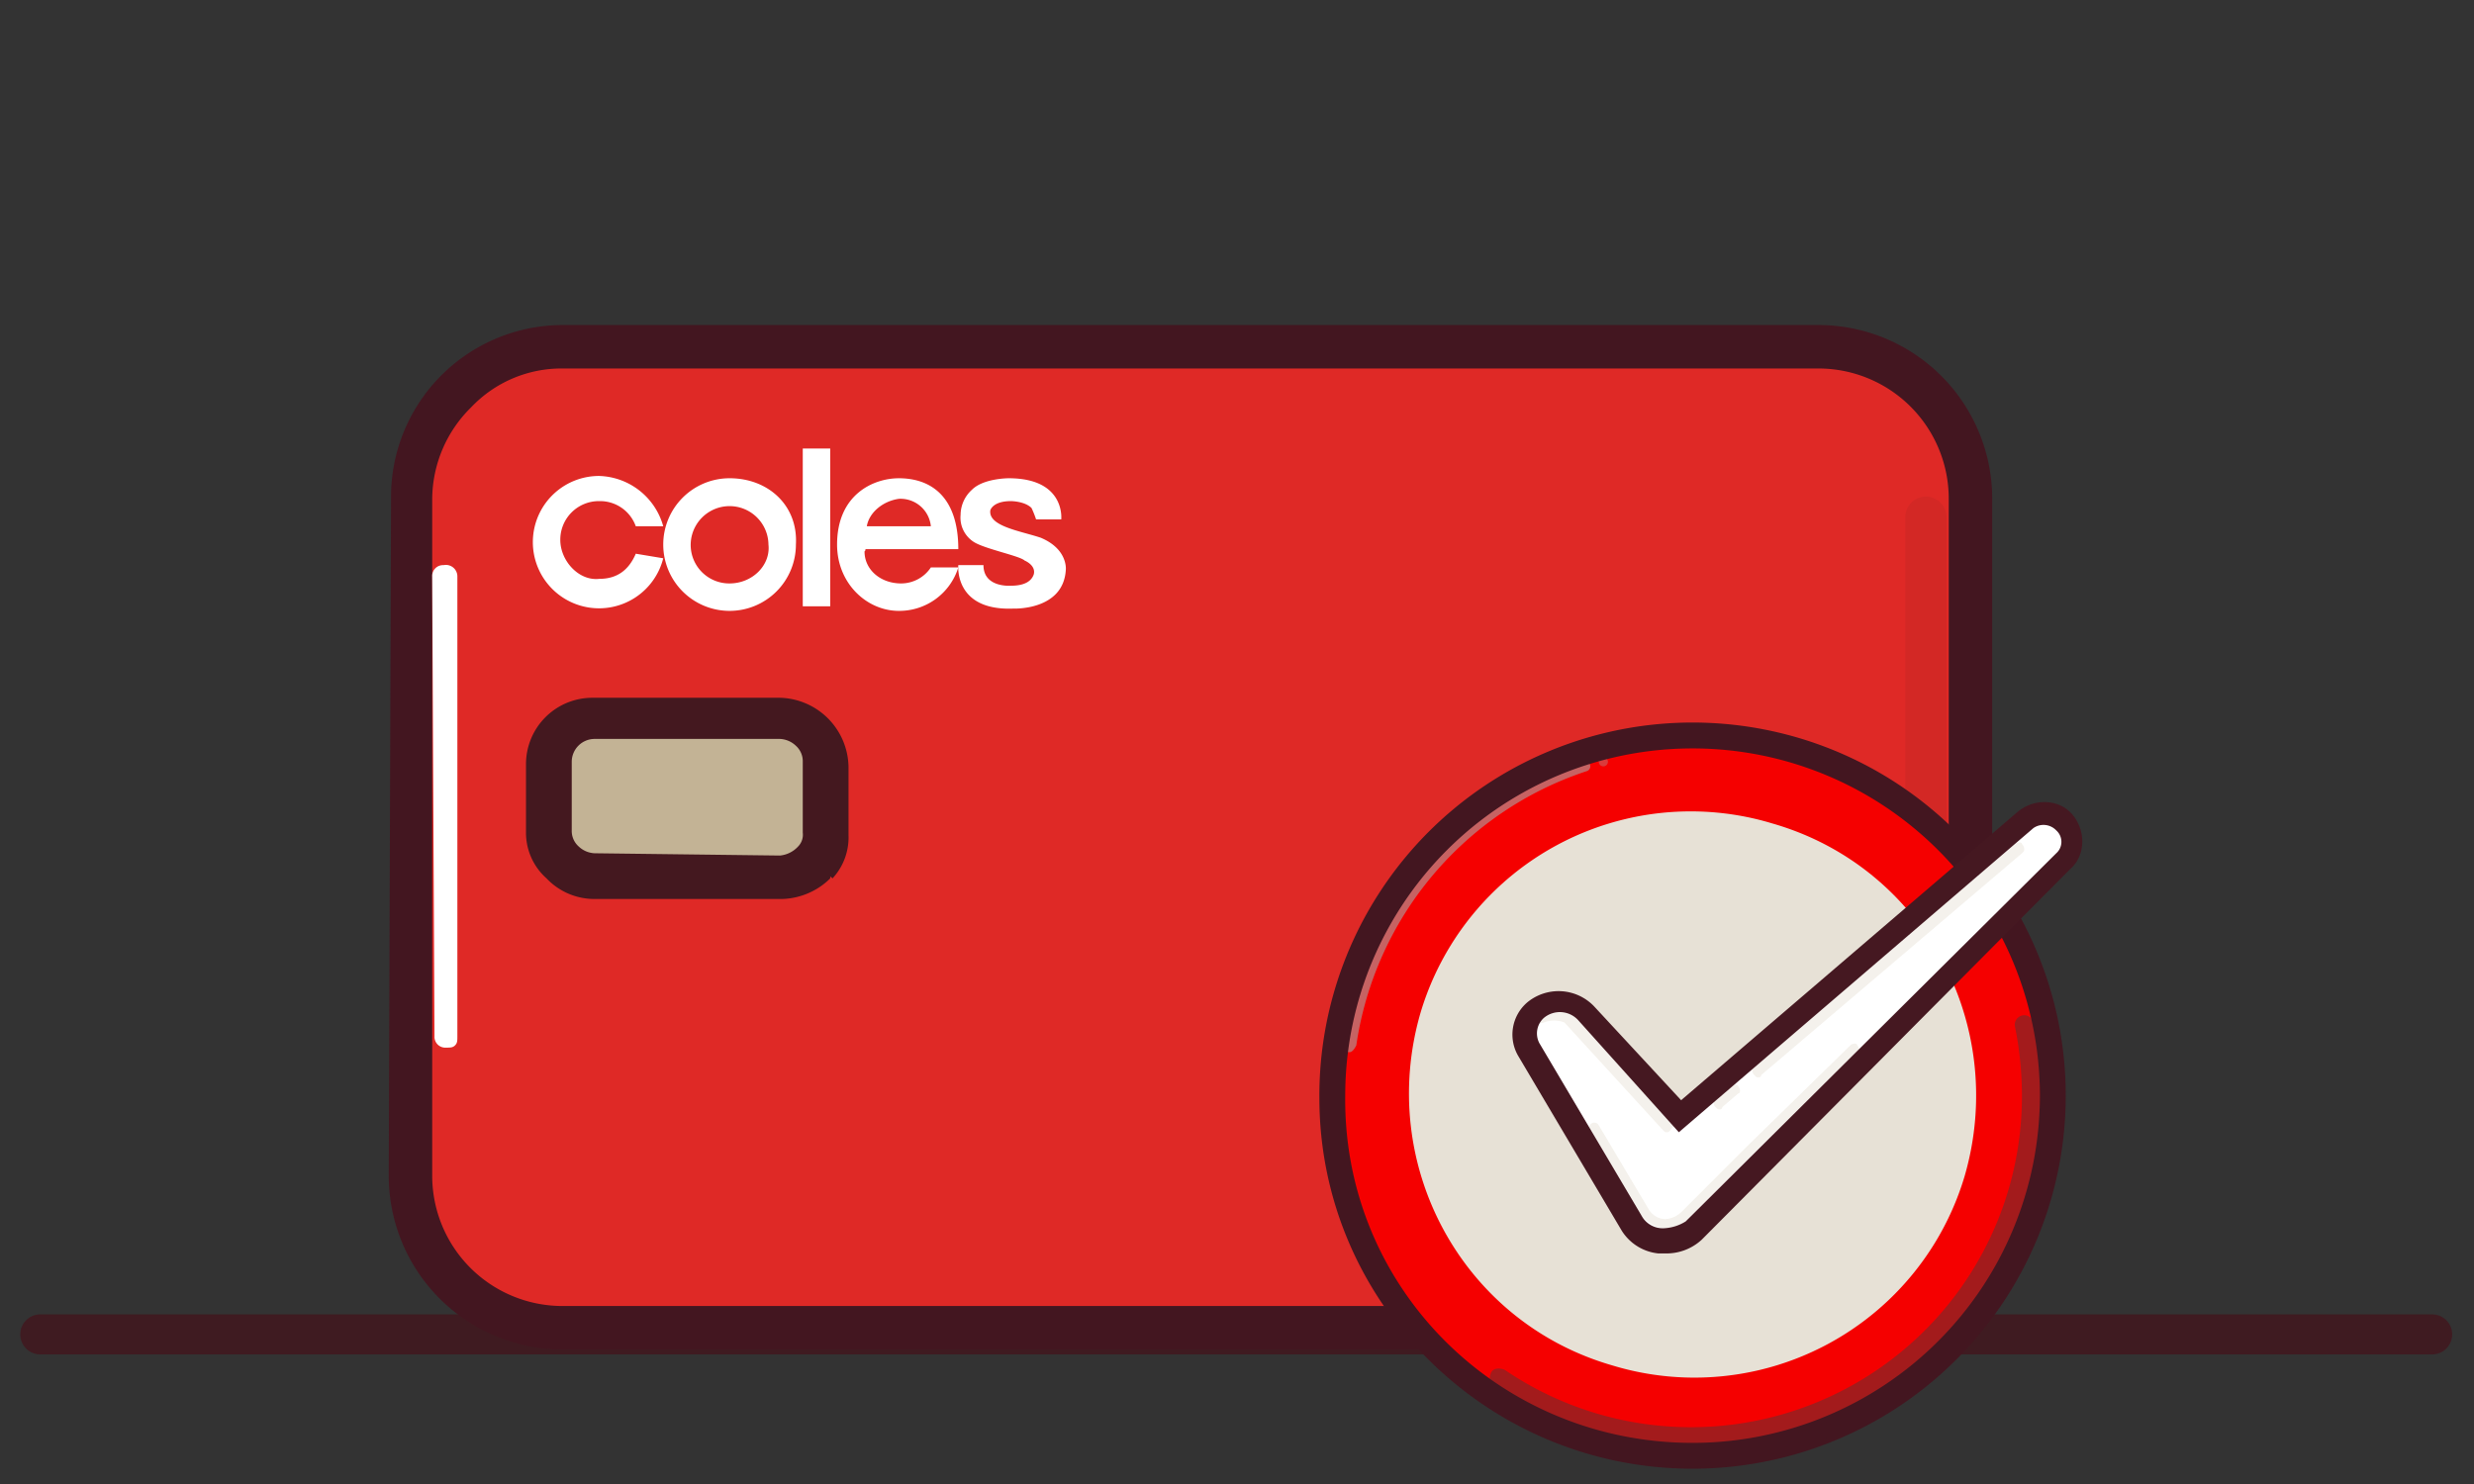 <svg id="accessible" xmlns="http://www.w3.org/2000/svg" width="470" height="282" viewBox="0 0 470 282"><rect x="0" y="0" width="470" height="282" fill="#333333" stroke="none"/><defs><style>.cls-1{fill:#3f1b21;}.cls-2{fill:#df2926;}.cls-17,.cls-3{fill:#431620;}.cls-19,.cls-4{fill:#c3b395;}.cls-5,.cls-8{fill:#44181f;}.cls-6{fill:#fff;}.cls-7,.cls-8{opacity:0.27;}.cls-13,.cls-16,.cls-19,.cls-8{isolation:isolate;}.cls-9{fill:#f8000e;}.cls-10{fill:#ff8d00;}.cls-11{fill:#fc5b00;}.cls-12{fill:#f50000;}.cls-13{fill:#a7a5a5;}.cls-13,.cls-14{opacity:0.6;}.cls-15{fill:#e7e1d6;}.cls-16{fill:#423b3d;opacity:0.46;}.cls-17{stroke:#431620;stroke-miterlimit:10;}.cls-18,.cls-19{opacity:0.43;}.cls-20{fill:#451821;}</style></defs><path class="cls-1" d="M7.656,257.377H462.05a3.805,3.805,0,0,0,0-7.61H7.656a3.805,3.805,0,0,0,0,7.61Z"/><path class="cls-2" d="M345.445,252.523H106.879a28.652,28.652,0,0,1-28.68-28.679V94.791a28.651,28.651,0,0,1,28.68-28.678h238.566a28.652,28.652,0,0,1,28.681,28.678V223.41C374.126,239.487,361.089,252.523,345.445,252.523Z"/><path class="cls-3" d="M368.911,246.874a32.825,32.825,0,0,1-23.466,9.56H106.879a33.01,33.01,0,0,1-33.026-33.024l.434-128.619a32.642,32.642,0,0,1,32.592-33.024h238.566a33.01,33.01,0,0,1,33.026,33.024V223.41A34.727,34.727,0,0,1,368.911,246.874ZM89.496,77.41a24.612,24.612,0,0,0-7.387,17.381V223.41a24.757,24.757,0,0,0,24.77,24.768h238.566a24.485,24.485,0,0,0,24.77-24.768V94.791a24.757,24.757,0,0,0-24.77-24.768H106.879A23.636,23.636,0,0,0,89.496,77.41Z"/><path class="cls-4" d="M148.595,166.487h-35.633a8.716,8.716,0,0,1-8.691-8.69V144.761a8.716,8.716,0,0,1,8.691-8.69h35.633a8.716,8.716,0,0,1,8.691,8.69v13.036A8.716,8.716,0,0,1,148.595,166.487Z"/><path class="cls-5" d="M157.721,166.922a13.553,13.553,0,0,1-9.126,3.91h-35.633a12.507,12.507,0,0,1-9.125-3.91,11.581,11.581,0,0,1-3.911-8.691V145.196a12.611,12.611,0,0,1,12.602-12.601h35.633a13.366,13.366,0,0,1,13.036,13.036v13.036a11.47,11.47,0,0,1-3.042,8.256C157.721,166.487,157.721,166.487,157.721,166.922Zm-9.56-4.345a5.365,5.365,0,0,0,3.476-1.739,3.193,3.193,0,0,0,.869-2.607v-13.47a3.944,3.944,0,0,0-1.303-3.042,4.694,4.694,0,0,0-3.042-1.304h-35.199a4.354,4.354,0,0,0-4.345,4.345v13.036a3.945,3.945,0,0,0,1.304,3.042,4.692,4.692,0,0,0,3.041,1.304Z"/><path class="cls-6" d="M86.454,198.642c-.435.435-.869.435-1.738.435a2.053,2.053,0,0,1-2.173-2.173l-.435-87.339a2.053,2.053,0,0,1,2.173-2.173,2.176,2.176,0,0,1,2.607,2.173v87.339C86.889,197.773,86.889,198.207,86.454,198.642Z"/><g class="cls-7"><path class="cls-8" d="M368.911,222.541a3.944,3.944,0,0,1-3.042,1.303,3.895,3.895,0,0,1-3.911-3.91V98.267a3.911,3.911,0,0,1,7.822,0v121.667C370.215,220.803,369.78,221.672,368.911,222.541Z"/></g><path class="cls-6" d="M125.999,106.088a12.575,12.575,0,1,1-12.167-15.643,13.034,13.034,0,0,1,12.167,9.56h-5.215a7.205,7.205,0,0,0-6.952-4.78,7.324,7.324,0,0,0-7.388,7.387c0,3.911,3.477,7.822,7.388,7.387,3.476,0,5.649-1.738,6.952-4.78Z"/><path class="cls-6" d="M138.601,110.868a7.324,7.324,0,0,1-7.388-7.387,7.388,7.388,0,0,1,14.775,0C146.423,107.392,142.946,110.868,138.601,110.868Zm0-19.988a12.601,12.601,0,1,0,12.602,12.601C151.637,96.094,145.988,90.88,138.601,90.88Z"/><path class="cls-6" d="M157.721,85.231h-5.214v29.982h5.214Z"/><path class="cls-6" d="M170.757,94.791a5.79,5.79,0,0,1,6.084,5.214h-12.167C165.108,97.398,167.716,95.225,170.757,94.791Zm.435,16.077c-3.911,0-6.953-2.607-6.953-6.083,0,0,.435-.434,0-.434h17.817c0-9.994-5.215-13.47-11.299-13.47-4.78,0-11.732,3.042-11.732,12.601,0,7.387,5.649,12.601,11.732,12.601a11.739,11.739,0,0,0,11.299-8.256h-5.215A6.782,6.782,0,0,1,171.192,110.868Z"/><path class="cls-6" d="M196.83,98.701h4.78s.869-7.821-9.994-7.821c0,0-4.781,0-6.953,2.173a6.478,6.478,0,0,0-2.173,4.78,5.483,5.483,0,0,0,2.607,5.214c2.173,1.304,8.691,2.607,9.56,3.476,0,0,2.173.869,1.739,2.607-.435,1.304-1.739,2.173-4.346,2.173,0,0-5.215.434-5.215-3.911h-4.78s-.869,8.691,10.43,8.256c0,0,9.56.435,9.994-7.387,0,0,.435-3.911-4.78-6.083-3.911-1.304-9.994-2.173-9.56-5.214,0,0,.435-1.738,3.911-1.738,0,0,2.607,0,3.911,1.304A18.163,18.163,0,0,1,196.83,98.701Z"/><path class="cls-9" d="M291.127,201.684c-.434-8.691,4.346-16.512,10.429-21.292a25.485,25.485,0,0,0-16.078-5.214,26.724,26.724,0,1,0,.435,53.446,28.047,28.047,0,0,0,16.512-5.649A25.779,25.779,0,0,1,291.127,201.684Z"/><path class="cls-10" d="M317.635,175.178a28.048,28.048,0,0,0-16.513,5.649,26.148,26.148,0,0,1,10.429,21.291c.435,8.691-4.346,16.512-10.429,21.292a25.485,25.485,0,0,0,16.078,5.214,26.987,26.987,0,0,0,26.508-26.94A25.211,25.211,0,0,0,317.635,175.178Z"/><path class="cls-11" d="M291.127,201.684c0-11.732,4.78-21.292,10.429-21.292s10.429,9.56,10.864,21.292c0,11.732-4.78,21.291-10.429,21.291C295.907,222.975,291.127,213.416,291.127,201.684Z"/><path class="cls-12" d="M321.545,139.981c37.806,0,68.659,30.417,68.659,68.221s-30.853,68.22-68.659,68.22-68.659-30.417-68.659-68.22A68.157,68.157,0,0,1,321.545,139.981Z"/><path class="cls-13" d="M256.363,199.946h0c-.869,0-.869-.435-.869-1.304a67.094,67.094,0,0,1,45.193-53.881.972.972,0,1,1,.869,1.738,64.695,64.695,0,0,0-43.889,52.143Q257.014,199.945,256.363,199.946Z"/><g class="cls-14"><path class="cls-13" d="M304.598,143.892a.869.869,0,1,1-.869.869C303.294,144.327,303.729,143.892,304.598,143.892Z"/></g><path class="cls-15" d="M269.834,192.559a53.559,53.559,0,0,1,66.921-36.066c28.68,8.256,44.758,38.238,36.502,66.917a53.557,53.557,0,0,1-66.921,36.065C277.656,251.219,261.578,221.237,269.834,192.559Z"/><path class="cls-16" d="M321.111,274.684a67.436,67.436,0,0,1-37.372-11.298c-.869-.434-.869-1.738-.434-2.607s1.738-.869,2.607-.435a62.878,62.878,0,0,0,98.208-52.142,66.319,66.319,0,0,0-1.304-13.036,1.792,1.792,0,1,1,3.477-.869,71.922,71.922,0,0,1,1.303,13.905C388.031,244.702,358.047,274.684,321.111,274.684Z"/><path class="cls-17" d="M321.545,278.594c-38.674,0-70.396-31.285-70.396-69.958a70.397,70.397,0,1,1,70.396,69.958Zm0-136.875a66.484,66.484,0,0,0-66.485,66.483c-.435,36.934,29.549,66.482,66.485,66.482a66.482,66.482,0,1,0,0-132.965Z"/><path class="cls-6" d="M310.247,232.535a7.467,7.467,0,0,0,11.298,1.303l70.397-69.958a5,5,0,0,0,0-7.387c-1.738-2.173-5.215-2.173-7.387-.434l-65.183,56.053-17.816-19.553a7.3,7.3,0,0,0-9.56-.869c-2.173,1.738-2.607,5.214-1.304,7.821Z"/><g class="cls-18"><path class="cls-19" d="M334.148,204.725c-.435,0-.435,0-.869-.434a1.518,1.518,0,0,1-.435-.869c0-.435,0-.435.435-.869l49.538-42.149c.435-.434,1.304-.434,1.304,0a1.518,1.518,0,0,1,.434.869c0,.435,0,.435-.434.869l-49.539,42.149A.425.425,0,0,1,334.148,204.725Z"/></g><g class="cls-18"><path class="cls-19" d="M326.76,210.809c-.435,0-.435,0-.869-.435s-.435-1.303,0-1.303l3.042-2.608c.434-.434,1.303-.434,1.303,0,.435.435.435,1.304,0,1.304l-3.042,2.607A.425.425,0,0,1,326.76,210.809Z"/></g><g class="cls-18"><path class="cls-19" d="M316.766,215.154c-.435,0-.435,0-.869-.435l-18.686-20.422a5.418,5.418,0,0,0-3.911,0,.972.972,0,0,1-.869-1.738,6.527,6.527,0,0,1,6.084,0h.434l18.686,20.422c.434.435.434,1.304,0,1.304C317.2,215.154,316.766,215.154,316.766,215.154Z"/></g><g class="cls-18"><path class="cls-19" d="M316.766,233.404h0c-2.173,0-3.477-.869-5.215-2.607l-9.56-16.078a.972.972,0,0,1,1.738-.869l9.56,16.078a3.768,3.768,0,0,0,3.042,1.738,4.796,4.796,0,0,0,3.042-1.304l12.602-12.601,19.555-19.119c.434-.434,1.303-.434,1.303,0,.435.435.435,1.304,0,1.304l-19.554,19.119-12.602,12.601C321.111,231.666,319.373,233.404,316.766,233.404Z"/></g><path class="cls-20" d="M316.331,238.184h-1.304a9.318,9.318,0,0,1-6.952-4.346l-19.555-33.023a8.039,8.039,0,0,1,1.738-10.429,9.332,9.332,0,0,1,12.602.869l16.513,17.816,63.878-54.75c3.042-2.607,7.822-2.607,10.43.434s2.607,7.822-.435,10.429l-69.962,70.393A9.87,9.87,0,0,1,316.331,238.184Zm-4.346-6.953a4.564,4.564,0,0,0,3.911,2.173,8.388,8.388,0,0,0,4.346-1.304l70.397-69.958a2.904,2.904,0,0,0,0-4.345,3.344,3.344,0,0,0-4.346-.434l-67.355,57.792-19.12-21.292a4.721,4.721,0,0,0-6.518-.434,3.965,3.965,0,0,0-.869,4.779Z"/></svg>